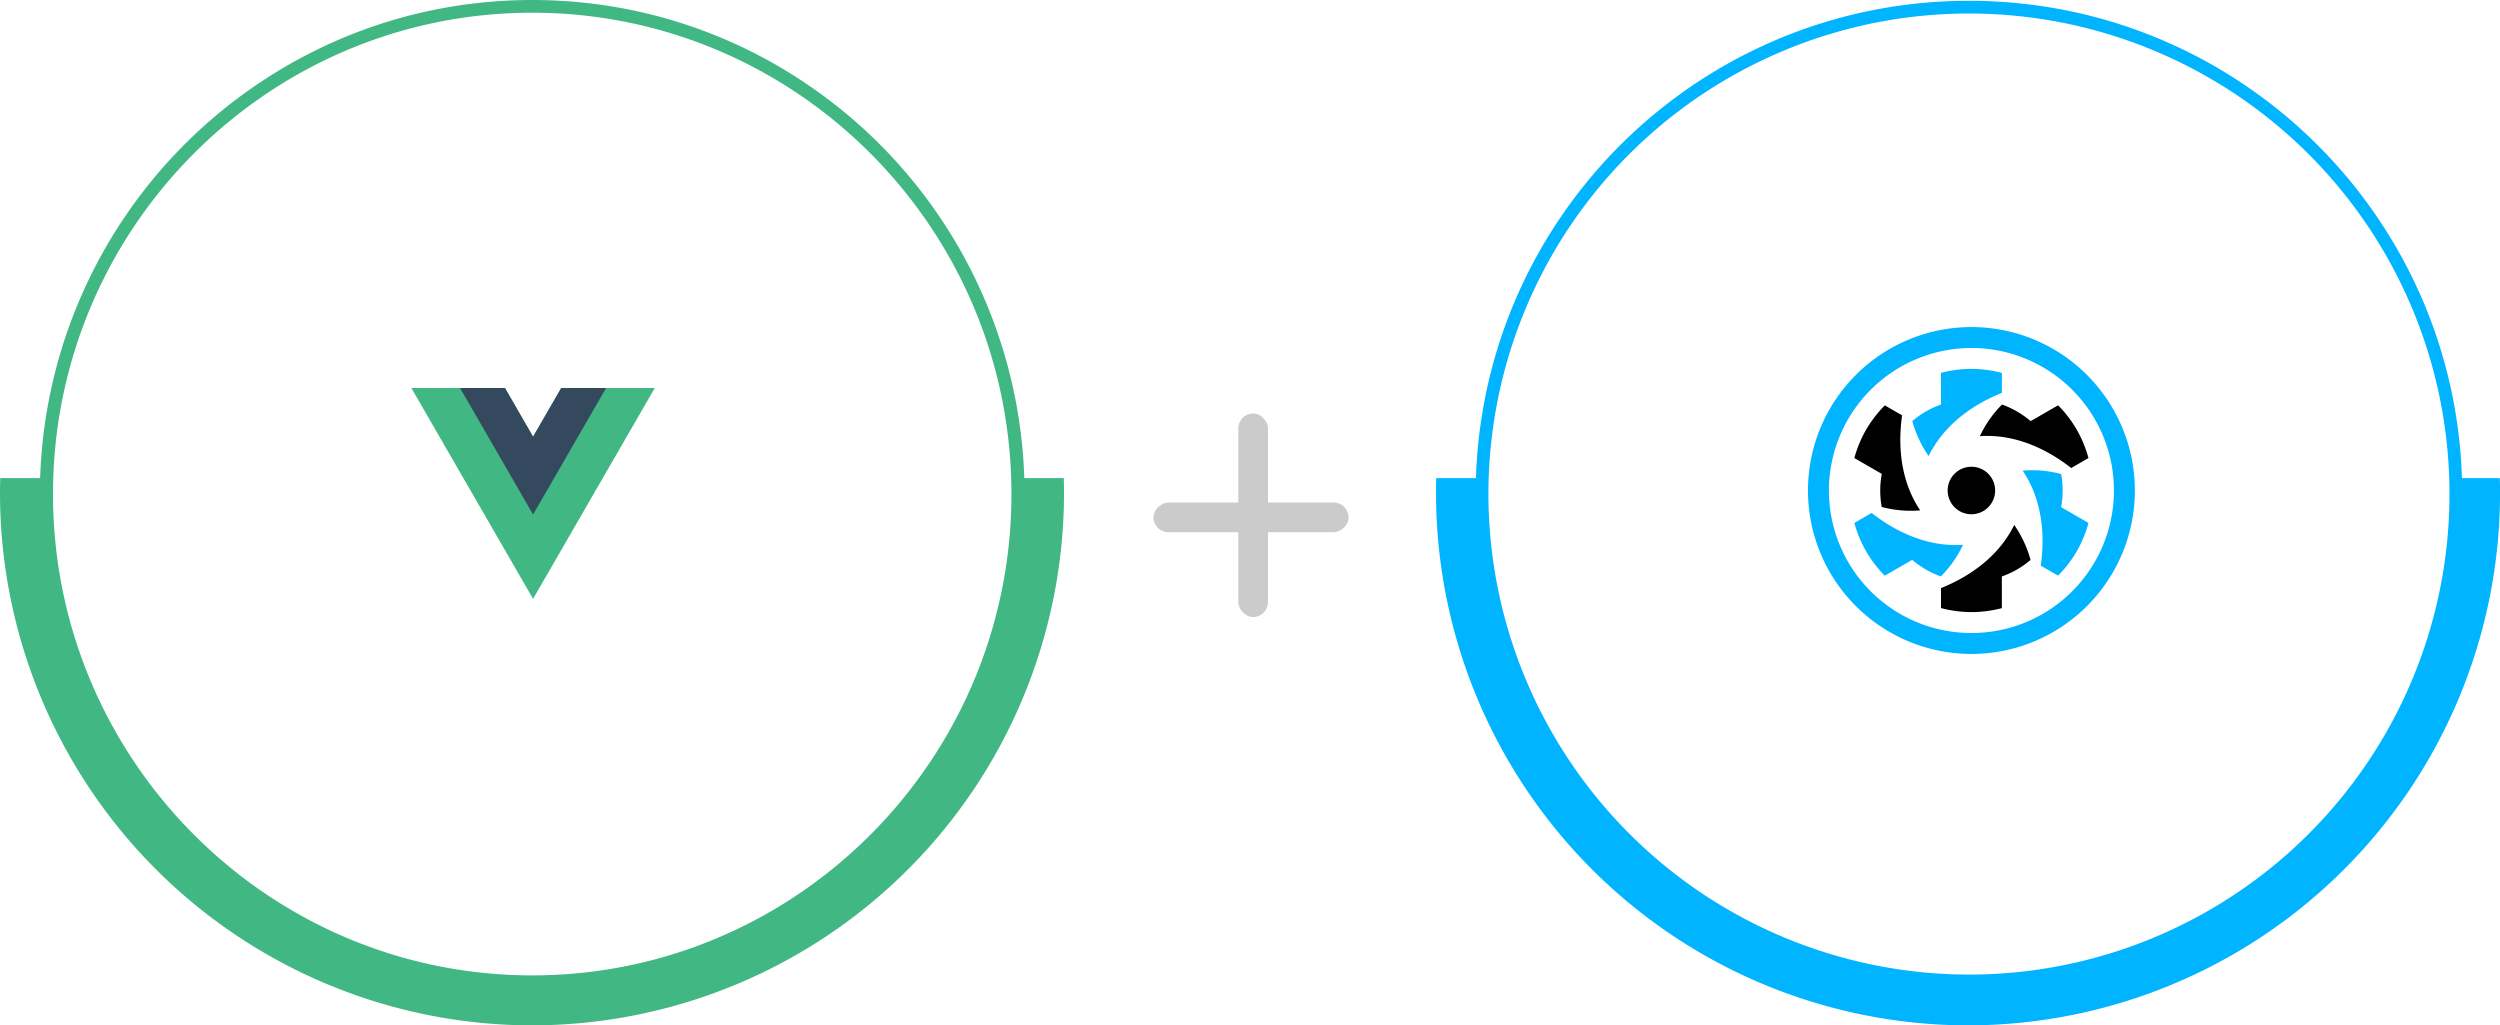 <svg xmlns="http://www.w3.org/2000/svg" xmlns:xlink="http://www.w3.org/1999/xlink" width="589.514" height="241.789" viewBox="0 0 589.514 241.789">
  <defs>
    <filter id="Ellipse_56" x="13.5" y="4" width="224" height="224" filterUnits="userSpaceOnUse">
      <feOffset input="SourceAlpha"/>
      <feGaussianBlur stdDeviation="6.5" result="blur"/>
      <feFlood flood-opacity="0.122"/>
      <feComposite operator="in" in2="blur"/>
      <feComposite in="SourceGraphic"/>
    </filter>
    <filter id="Ellipse_56-2" x="352.5" y="4.289" width="223.536" height="223.536" filterUnits="userSpaceOnUse">
      <feOffset input="SourceAlpha"/>
      <feGaussianBlur stdDeviation="6.5" result="blur-2"/>
      <feFlood flood-opacity="0.122"/>
      <feComposite operator="in" in2="blur-2"/>
      <feComposite in="SourceGraphic"/>
    </filter>
  </defs>
  <g id="_17" data-name="17" transform="translate(0 1.688)">
    <g id="Group_2284" data-name="Group 2284" transform="translate(0)">
      <path id="Ellipse_57" data-name="Ellipse 57" d="M114.5-1.5A116.367,116.367,0,0,1,137.878.867,115.109,115.109,0,0,1,179.36,18.4a116.681,116.681,0,0,1-19.705,203.944,115.066,115.066,0,0,1-21.777,6.79,116.625,116.625,0,0,1-46.755,0A115.109,115.109,0,0,1,49.64,211.6,116.681,116.681,0,0,1,69.345,7.657,115.066,115.066,0,0,1,91.122.867,116.368,116.368,0,0,1,114.5-1.5Zm0,230c62.308,0,113-50.916,113-113.5S176.808,1.5,114.5,1.5,1.5,52.416,1.5,115,52.192,228.5,114.5,228.5Z" transform="translate(11 -0.188)" fill="#41b883"/>
      <path id="Subtraction_1" data-name="Subtraction 1" d="M125.446,129.043A125.588,125.588,0,0,1,0,3.6C0,2.4.017,1.192.051,0h10.8c-.036,1.184-.055,2.394-.055,3.6a114.655,114.655,0,0,0,229.31,0c0-1.192-.019-2.4-.055-3.6h10.8c.034,1.2.051,2.414.051,3.6A125.588,125.588,0,0,1,125.446,129.043Z" transform="translate(0 111.057)" fill="#41b883"/>
      <g transform="matrix(1, 0, 0, 1, 0, -1.69)" filter="url(#Ellipse_56)">
        <circle id="Ellipse_56-3" data-name="Ellipse 56" cx="92.5" cy="92.5" r="92.5" transform="translate(33 23.5)" fill="#fff"/>
      </g>
      <g id="Vue.js_Logo_2" transform="translate(97 89.812)">
        <g id="Group_142" data-name="Group 142">
          <path id="Path_471" data-name="Path 471" d="M-125.771,0-132.4,11.481-139.028,0H-161.1l28.7,49.713L-103.7,0Z" transform="translate(161.101)" fill="#41b883"/>
        </g>
        <g id="Group_143" data-name="Group 143" transform="translate(11.481)">
          <path id="Path_472" data-name="Path 472" d="M-84.9,0-91.53,11.481-98.158,0h-10.593L-91.53,29.827-74.309,0Z" transform="translate(108.751)" fill="#34495e"/>
        </g>
      </g>
    </g>
    <g id="Group_2286" data-name="Group 2286" transform="translate(338.622)">
      <path id="Ellipse_57-2" data-name="Ellipse 57" d="M114.813-1.5A117.164,117.164,0,0,1,138.253.863a115.684,115.684,0,0,1,41.593,17.5,116.648,116.648,0,0,1,42.139,51.173,115.736,115.736,0,0,1,6.778,21.835,117.432,117.432,0,0,1,0,46.879,115.684,115.684,0,0,1-17.5,41.593,116.648,116.648,0,0,1-51.173,42.139,115.737,115.737,0,0,1-21.835,6.778,117.431,117.431,0,0,1-46.879,0,115.685,115.685,0,0,1-41.593-17.5A116.648,116.648,0,0,1,7.641,160.088,115.736,115.736,0,0,1,.863,138.253a117.432,117.432,0,0,1,0-46.879,115.684,115.684,0,0,1,17.5-41.593A116.648,116.648,0,0,1,69.538,7.641,115.736,115.736,0,0,1,91.374.863,117.164,117.164,0,0,1,114.813-1.5Zm0,229.626A113.313,113.313,0,1,0,1.5,114.813,113.442,113.442,0,0,0,114.813,228.126Z" transform="translate(10.855)" fill="#00b4ff"/>
      <path id="Subtraction_1-2" data-name="Subtraction 1" d="M125.446,129.043A125.588,125.588,0,0,1,0,3.6C0,2.4.017,1.192.051,0h10.8c-.036,1.184-.055,2.394-.055,3.6a114.655,114.655,0,0,0,229.31,0c0-1.192-.019-2.4-.055-3.6h10.8c.034,1.2.051,2.414.051,3.6A125.588,125.588,0,0,1,125.446,129.043Z" transform="translate(0 111.057)" fill="#00b4ff"/>
      <g transform="matrix(1, 0, 0, 1, -338.62, -1.69)" filter="url(#Ellipse_56-2)">
        <ellipse id="Ellipse_56-4" data-name="Ellipse 56" cx="92.268" cy="92.268" rx="92.268" ry="92.268" transform="translate(372 23.79)" fill="#fff"/>
      </g>
      <g id="Quasar" transform="translate(87.589 75.312)">
        <path id="Path_2502" data-name="Path 2502" d="M51.443,50.672a5.6,5.6,0,1,1-5.6-5.6,5.6,5.6,0,0,1,5.6,5.6ZM70.684,36.328a28.349,28.349,0,0,0-4.4-5.749l-6.472,3.734a21.67,21.67,0,0,0-6.75-3.915,26.543,26.543,0,0,0-5.225,7.46c7.2-.491,14.638,2.118,21.539,7.51l4.073-2.352a28.516,28.516,0,0,0-2.767-6.689ZM45.848,79.344a28.746,28.746,0,0,0,7.172-.933V70.945a21.508,21.508,0,0,0,6.767-3.894,26.671,26.671,0,0,0-3.846-8.258c-3.177,6.479-9.15,11.614-17.271,14.895v4.7a27.858,27.858,0,0,0,7.179.956ZM21.012,36.335a28.485,28.485,0,0,0-2.774,6.682l6.47,3.733a21.62,21.62,0,0,0-.014,7.806,26.579,26.579,0,0,0,9.074.8c-4.029-5.989-5.484-13.733-4.271-22.406L25.424,30.6a28.442,28.442,0,0,0-4.412,5.738Zm0,0" transform="translate(-7.185 -12.008)"/>
        <path id="Path_2503" data-name="Path 2503" d="M38.664.125A38.539,38.539,0,1,0,77.2,38.664,38.539,38.539,0,0,0,38.664.125Zm0,4.933A33.606,33.606,0,1,1,5.057,38.664,33.646,33.646,0,0,1,38.664,5.058Zm0,4.923a28.858,28.858,0,0,0-7.172.935v7.467a21.5,21.5,0,0,0-6.767,3.891,26.621,26.621,0,0,0,3.846,8.258c3.177-6.476,9.149-11.614,17.271-14.895v-4.7a28.5,28.5,0,0,0-7.179-.959ZM53.8,33.9a26.842,26.842,0,0,0-3.047.083c4.024,5.989,5.481,13.733,4.267,22.406l4.073,2.352A28.869,28.869,0,0,0,63.5,53a28.481,28.481,0,0,0,2.774-6.682l-6.463-3.732a21.527,21.527,0,0,0,.014-7.806A26.546,26.546,0,0,0,53.8,33.9ZM15.133,43.957l-4.073,2.355A29.069,29.069,0,0,0,13.828,53a28.414,28.414,0,0,0,4.4,5.748L24.7,55.016a21.618,21.618,0,0,0,6.75,3.912,26.532,26.532,0,0,0,5.225-7.457C29.47,51.961,22.034,49.35,15.133,43.957Zm0,0" fill="#00b4ff"/>
      </g>
    </g>
    <g id="Group_2285" data-name="Group 2285" transform="translate(272 96)">
      <rect id="Rectangle_142" data-name="Rectangle 142" width="7" height="48" rx="3.5" transform="translate(20 -0.188)" fill="#cbcbcb"/>
      <rect id="Rectangle_143" data-name="Rectangle 143" width="7" height="46" rx="3.5" transform="translate(46 20.811) rotate(90)" fill="#cbcbcb"/>
    </g>
  </g>
</svg>
